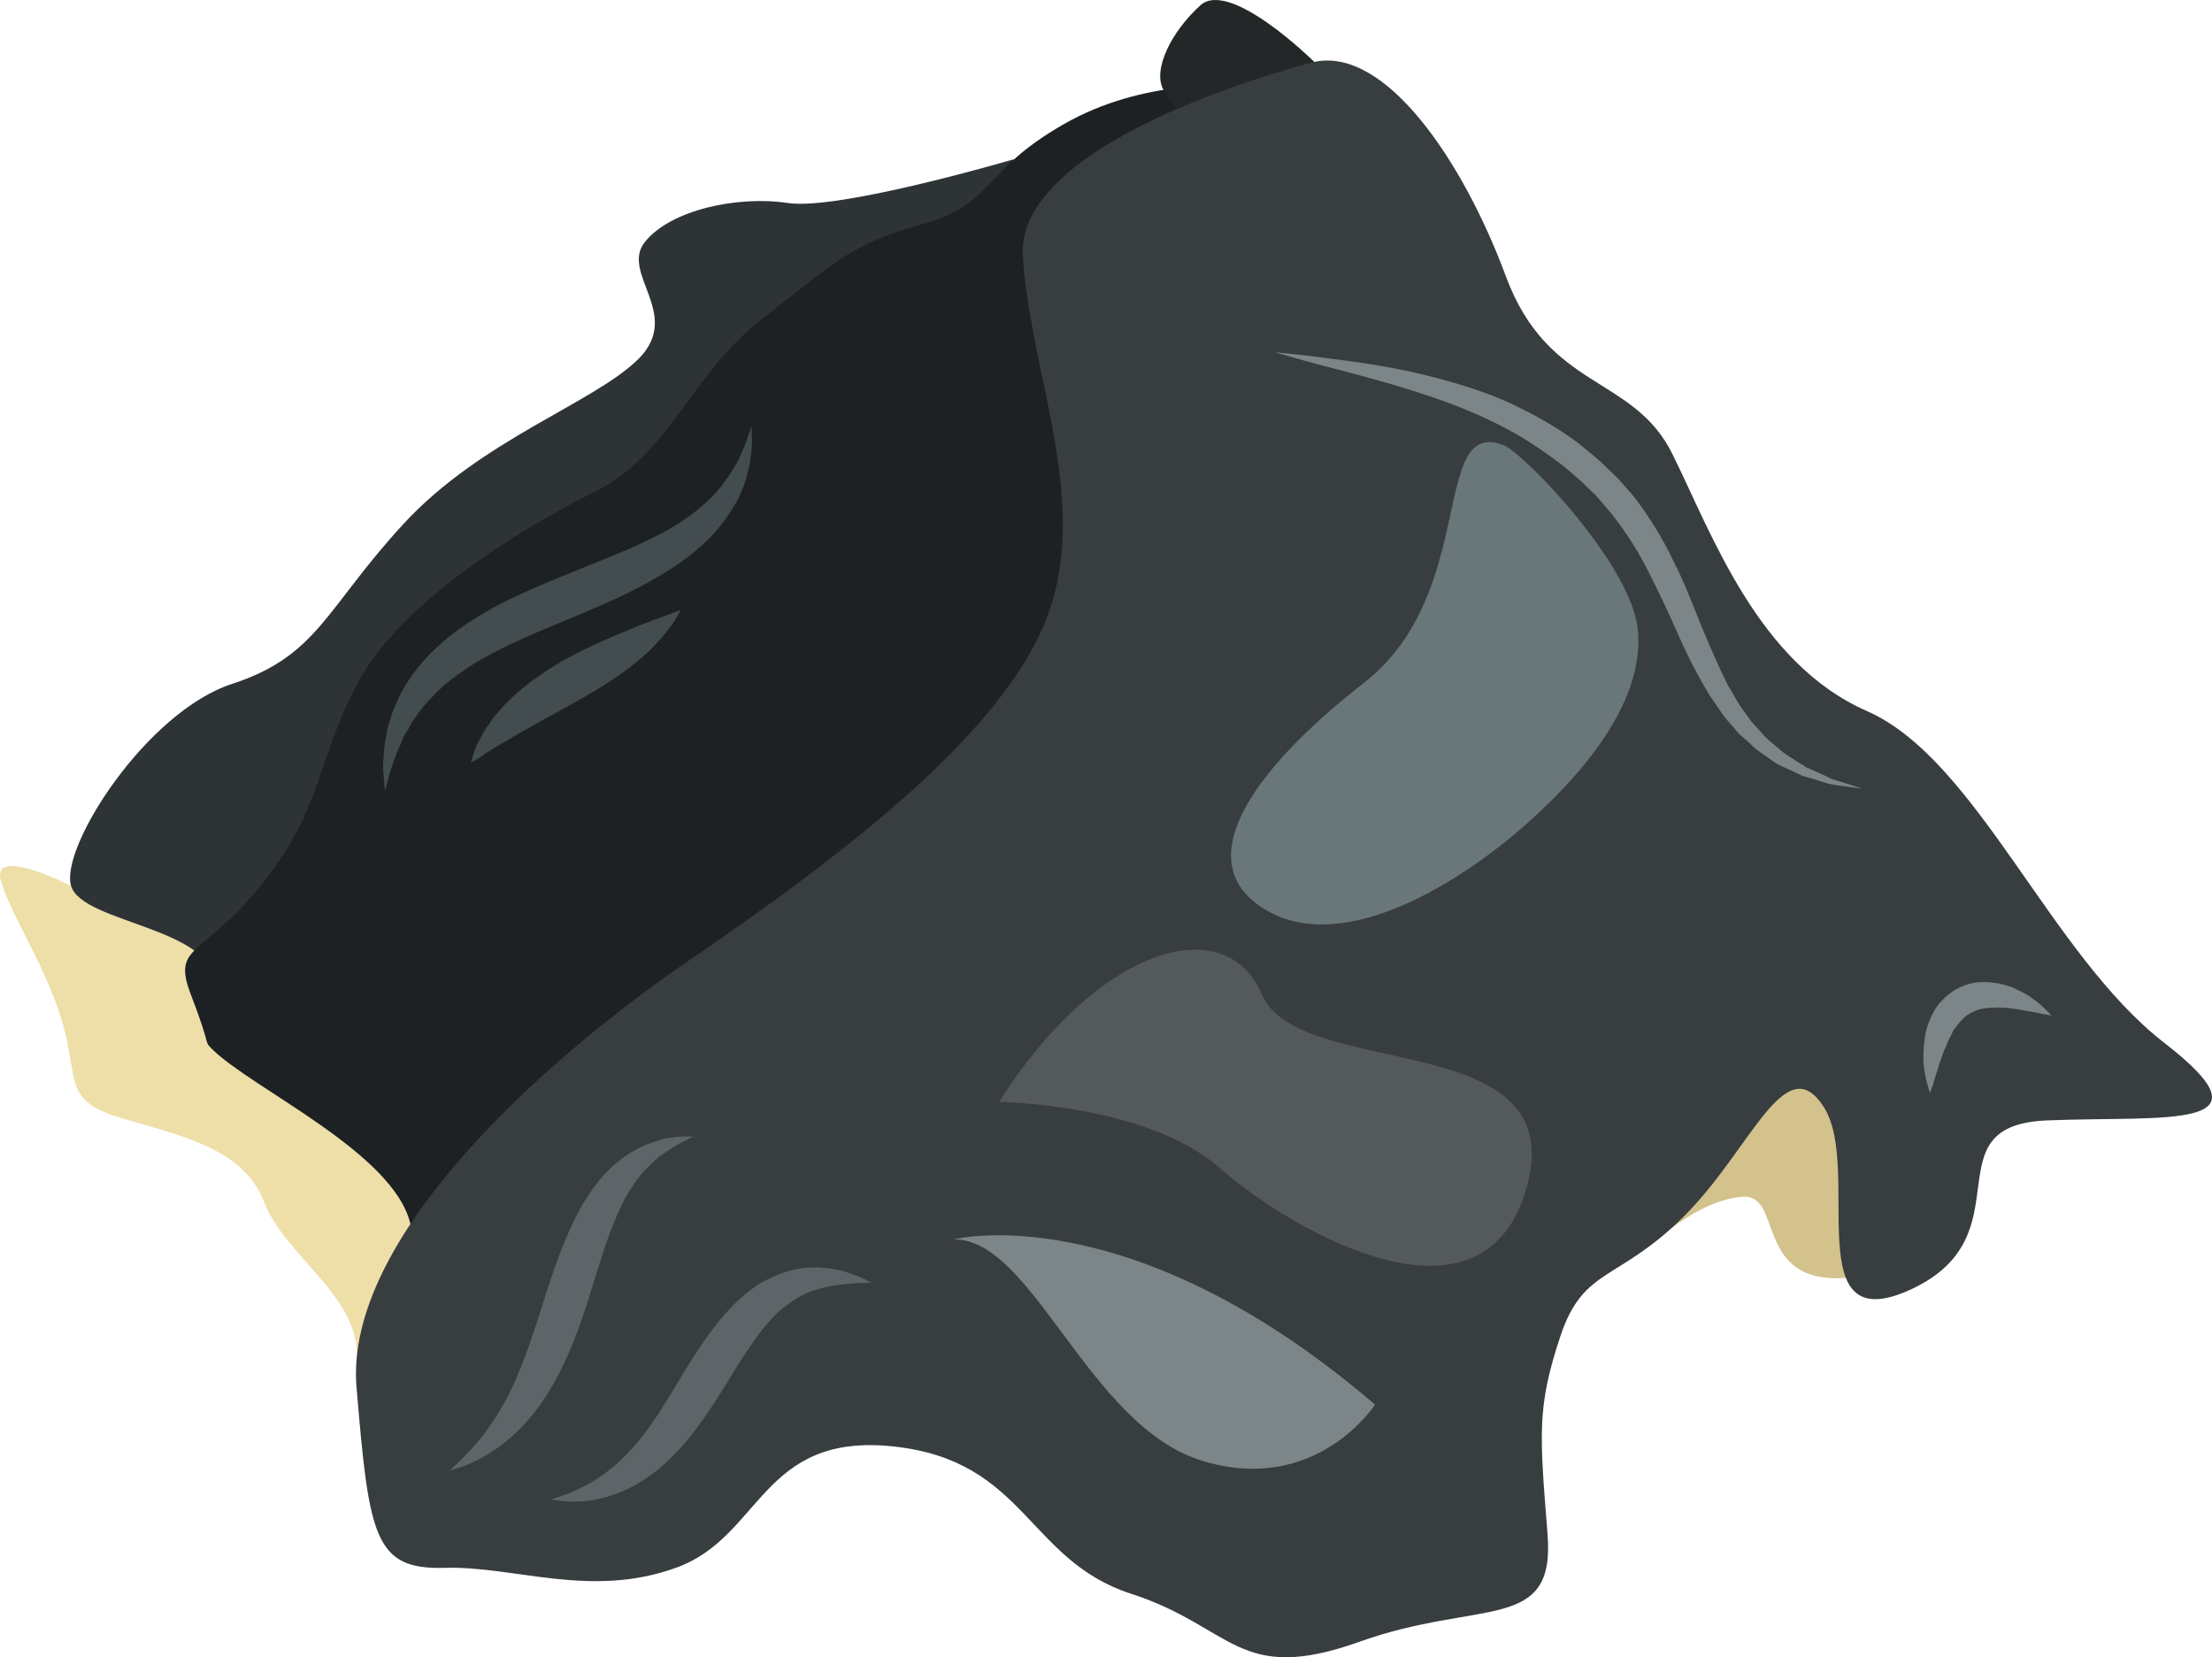 <?xml version="1.0" encoding="UTF-8" standalone="no"?>
<svg
   xmlns:dc="http://purl.org/dc/elements/1.1/"
   xmlns:cc="http://creativecommons.org/ns#"
   xmlns:rdf="http://www.w3.org/1999/02/22-rdf-syntax-ns#"
   xmlns:svg="http://www.w3.org/2000/svg"
   xmlns="http://www.w3.org/2000/svg"
   id="svg38"
   viewBox="0 0 5501.601 4122.479"
   style="clip-rule:evenodd;fill-rule:evenodd;image-rendering:optimizeQuality;shape-rendering:geometricPrecision;text-rendering:geometricPrecision"
   version="1.1"
   height="41.225mm"
   width="55.016mm"
   xml:space="preserve">
 <defs
   id="defs4">
  <style
   id="style2"
   type="text/css">
   <![CDATA[
    .fil2 {fill:#1D2123;fill-rule:nonzero}
    .fil3 {fill:#232728;fill-rule:nonzero}
    .fil1 {fill:#2E3335;fill-rule:nonzero}
    .fil5 {fill:#383D3F;fill-rule:nonzero}
    .fil9 {fill:#434C4F;fill-rule:nonzero}
    .fil6 {fill:#54595B;fill-rule:nonzero}
    .fil10 {fill:#5D6568;fill-rule:nonzero}
    .fil8 {fill:#69777A;fill-rule:nonzero}
    .fil7 {fill:#7C8689;fill-rule:nonzero}
    .fil4 {fill:#D3C28C;fill-rule:nonzero}
    .fil0 {fill:#EEDFA8;fill-rule:nonzero}
   ]]>
  </style>
 </defs>
 <g
   transform="translate(-7054.164,-12899.011)"
   id="Vrstva_x0020_1">
  <path
   style="fill:#eedfa8;fill-rule:nonzero"
   id="path7"
   d="m 7231,15103 c 0,0 -203,-105 -174,-10 30,95 116,217 155,359 38,142 1,187 150,230 148,44 298,75 349,207 50,131 226,227 231,375 4,147 154,8 154,8 l 148,-540 -365,-360 -348,-358 z"
   class="fil0" />
  <path
   style="fill:#2e3335;fill-rule:nonzero"
   id="path9"
   d="m 9576,13295 c 0,0 -434,128 -562,109 -128,-19 -293,18 -356,97 -62,78 95,180 -16,291 -111,110 -391,200 -585,411 -194,211 -212,327 -425,397 -214,69 -430,408 -401,503 30,95 367,102 358,253 l 772,-429 987,-862 z"
   class="fil1" />
  <path
   style="fill:#1d2123;fill-rule:nonzero"
   id="path11"
   d="m 10124,13114 c 0,0 -222,-23 -426,95 -204,117 -174,200 -351,248 -177,49 -215,94 -397,235 -182,142 -228,338 -420,432 -191,95 -480,277 -584,470 -104,192 -87,310 -237,500 -151,190 -230,151 -179,282 51,132 30,111 51,132 99,99 453,258 494,436 l 472,167 c 0,0 496,-346 617,-421 120,-75 902,-884 870,-968 -32,-83 56,-919 55,-954 -2,-36 35,-654 35,-654 z"
   class="fil2" />
  <path
   style="fill:#232728;fill-rule:nonzero"
   id="path13"
   d="m 10323,13053 c 0,0 -209,-207 -283,-141 -73,66 -120,161 -92,211 29,49 169,202 169,202 z"
   class="fil3" />
  <path
   style="fill:#d3c28c;fill-rule:nonzero"
   id="path15"
   d="m 11178,15982 c 0,0 103,-97 208,-106 106,-10 27,217 259,202 233,-15 136,-181 136,-181 l -102,-464 -342,-124 -215,365 z"
   class="fil4" />
  <path
   style="fill:#383d3f;fill-rule:nonzero"
   id="path17"
   d="m 10323,13053 c 0,0 -743,184 -725,483 19,299 175,623 54,914 -121,291 -522,590 -884,838 -363,248 -859,693 -827,1063 31,370 44,453 219,448 175,-5 362,77 575,0 214,-76 211,-337 541,-302 329,35 333,282 590,366 257,83 266,228 569,120 302,-108 489,-20 468,-270 -20,-250 -26,-315 32,-490 58,-174 143,-134 309,-300 166,-166 251,-421 347,-269 96,153 -68,586 219,451 286,-135 40,-408 337,-419 297,-12 574,27 290,-193 -284,-220 -466,-705 -739,-825 -272,-119 -386,-441 -484,-639 -97,-198 -309,-157 -415,-444 -106,-286 -299,-570 -476,-532 z"
   class="fil5" />
  <path
   style="fill:#54595b;fill-rule:nonzero"
   id="path19"
   d="m 9539,15640 c 0,0 367,5 547,163 179,158 664,438 767,43 104,-395 -567,-257 -660,-473 -92,-215 -412,-116 -654,267 z"
   class="fil6" />
  <path
   style="fill:#7c8689;fill-rule:nonzero"
   id="path21"
   d="m 9426,15982 c 0,0 437,-113 1048,411 0,0 -145,226 -429,140 -284,-86 -422,-554 -619,-551 z"
   class="fil7" />
  <path
   style="fill:#69777a;fill-rule:nonzero"
   id="path23"
   d="m 10793,14006 c 49,18 321,298 335,462 14,164 -112,332 -271,475 -159,143 -454,335 -652,221 -197,-114 -45,-343 241,-566 286,-222 165,-661 347,-592 z"
   class="fil8" />
  <path
   style="fill:#434c4f;fill-rule:nonzero"
   id="path25"
   d="m 8012,14866 c 0,0 -1,-5 -2,-16 0,-10 -3,-25 -3,-44 1,-19 1,-44 7,-71 1,-6 2,-14 3,-21 2,-7 4,-14 7,-22 2,-7 4,-15 7,-23 3,-8 7,-15 10,-23 27,-65 83,-130 152,-180 35,-25 73,-48 112,-68 39,-20 79,-37 119,-54 39,-16 79,-32 118,-48 38,-15 75,-30 110,-47 35,-16 67,-33 96,-52 28,-18 53,-39 74,-59 11,-11 20,-22 29,-33 7,-11 16,-21 22,-32 7,-10 12,-21 18,-30 4,-10 8,-20 12,-28 8,-17 11,-31 15,-41 4,-9 5,-15 5,-15 0,0 1,6 1,16 0,10 2,26 -1,45 -1,10 -2,21 -4,32 -2,12 -6,24 -9,38 -4,13 -10,27 -16,42 -7,14 -15,28 -25,43 -19,29 -44,59 -74,85 -30,26 -63,50 -100,71 -72,44 -153,77 -231,110 -40,16 -78,32 -115,49 -37,16 -72,35 -105,53 -32,20 -61,40 -87,62 -24,23 -47,46 -64,70 -4,7 -9,13 -13,18 -3,7 -7,13 -10,19 -4,6 -7,12 -11,17 -2,6 -5,12 -7,18 -11,23 -18,44 -24,61 -6,18 -9,33 -12,43 -2,10 -4,15 -4,15 z"
   class="fil9" />
  <path
   style="fill:#434c4f;fill-rule:nonzero"
   id="path27"
   d="m 8225,14796 c 0,0 3,-11 9,-28 3,-9 7,-20 14,-31 6,-12 14,-26 24,-39 9,-14 20,-27 33,-41 12,-14 27,-27 42,-40 15,-13 31,-26 49,-37 17,-13 34,-23 52,-34 72,-41 145,-70 201,-93 29,-11 53,-20 70,-26 17,-7 28,-10 28,-10 0,0 -5,10 -15,26 -5,8 -12,17 -20,27 -8,11 -18,22 -29,34 -44,47 -114,94 -183,133 -69,39 -137,75 -187,105 -13,8 -24,14 -35,21 -10,6 -20,12 -27,18 -16,10 -26,15 -26,15 z"
   class="fil9" />
  <path
   style="fill:#5d6568;fill-rule:nonzero"
   id="path29"
   d="m 8173,16557 c 0,0 13,-12 34,-33 10,-11 22,-23 35,-38 7,-8 13,-16 20,-25 6,-9 13,-18 19,-28 14,-19 26,-42 39,-66 12,-24 23,-50 34,-78 22,-56 41,-118 61,-181 21,-64 44,-129 75,-189 15,-30 34,-58 53,-82 21,-25 43,-46 66,-62 11,-8 23,-14 34,-20 11,-6 22,-10 33,-14 10,-3 20,-6 29,-9 9,-2 18,-3 25,-4 15,-3 28,-1 36,-2 8,0 12,0 12,0 0,0 -4,2 -11,6 -7,4 -18,8 -30,16 -13,7 -27,17 -43,28 -15,13 -30,27 -45,44 -15,18 -28,39 -41,61 -12,24 -23,49 -34,77 -21,55 -39,118 -59,182 -21,64 -45,130 -77,188 -31,59 -71,110 -112,145 -19,18 -40,32 -58,43 -18,12 -36,19 -50,26 -14,6 -25,8 -33,11 -7,3 -12,4 -12,4 z"
   class="fil10" />
  <path
   style="fill:#5d6568;fill-rule:nonzero"
   id="path31"
   d="m 8425,16629 c 0,0 16,-5 43,-15 13,-6 28,-12 45,-21 8,-4 17,-9 25,-15 9,-6 18,-11 27,-19 18,-13 36,-30 53,-48 17,-19 35,-39 51,-62 33,-46 64,-100 98,-156 35,-55 73,-112 123,-159 24,-22 51,-43 81,-56 28,-14 58,-22 85,-25 14,-1 27,-2 39,-1 12,1 23,2 34,4 21,3 38,10 52,15 14,4 24,10 31,14 7,3 11,5 11,5 0,0 -17,0 -45,1 -14,2 -31,2 -50,6 -9,1 -19,3 -28,6 -5,1 -10,2 -15,4 -5,1 -10,3 -15,5 -21,8 -40,19 -59,34 -20,13 -37,32 -55,53 -17,20 -33,45 -50,70 -17,25 -33,52 -50,80 -34,54 -71,111 -116,159 -44,48 -96,85 -146,104 -12,5 -24,9 -36,12 -12,3 -23,6 -33,7 -21,4 -40,3 -54,3 -15,0 -26,-2 -34,-3 -8,-1 -12,-2 -12,-2 z"
   class="fil10" />
  <path
   style="fill:#7c8689;fill-rule:nonzero"
   id="path33"
   d="m 10225,13775 c 0,0 30,3 83,9 52,7 128,15 218,32 45,9 93,20 144,35 51,15 104,33 157,59 52,25 106,56 155,93 24,20 49,39 71,62 l 17,16 4,4 1,1 2,2 2,2 8,9 30,34 c 39,51 73,106 99,161 28,55 49,111 70,163 22,52 43,102 66,147 13,21 24,43 38,62 7,9 14,19 20,28 8,8 15,17 23,25 13,17 30,29 45,42 15,14 32,23 47,33 7,4 15,9 22,14 7,3 15,6 22,10 14,6 28,12 39,18 51,16 79,25 79,25 0,0 -7,-1 -21,-3 -14,-2 -35,-4 -62,-9 -13,-4 -27,-8 -42,-13 -8,-2 -16,-4 -25,-7 -8,-4 -16,-8 -25,-12 -17,-8 -36,-15 -53,-28 -18,-13 -38,-25 -54,-42 -9,-8 -18,-16 -27,-24 -8,-10 -16,-19 -25,-29 -17,-19 -30,-42 -46,-64 -28,-46 -54,-96 -77,-148 -23,-53 -48,-106 -74,-157 -26,-53 -57,-101 -92,-146 l -29,-34 -8,-9 -2,-2 v -1 c 2,3 0,1 1,1 l -1,-1 -4,-4 -16,-15 c -20,-21 -43,-39 -64,-57 -46,-35 -93,-67 -141,-92 -49,-26 -98,-47 -146,-65 -48,-17 -94,-32 -138,-45 -86,-25 -160,-43 -211,-57 -51,-14 -80,-23 -80,-23 z"
   class="fil7" />
  <path
   style="fill:#7c8689;fill-rule:nonzero"
   id="path35"
   d="m 11854,15618 c 0,0 -2,-8 -6,-21 -4,-13 -8,-33 -10,-57 0,-12 0,-26 1,-40 2,-14 3,-29 8,-45 4,-15 12,-31 21,-47 5,-8 11,-15 18,-22 6,-7 14,-13 22,-19 16,-11 35,-19 53,-23 19,-3 37,-3 53,0 17,1 31,7 45,11 13,6 25,12 36,18 20,13 36,26 46,36 10,10 15,16 15,16 0,0 -8,-1 -22,-4 -13,-3 -32,-6 -54,-10 -10,-2 -22,-3 -34,-5 -12,0 -24,-2 -36,0 -12,-1 -23,2 -34,4 -10,4 -20,8 -29,14 -8,6 -16,14 -23,23 -4,5 -7,10 -11,14 -3,6 -5,11 -8,17 -6,10 -10,23 -15,33 -5,12 -8,23 -12,33 -6,21 -13,40 -16,53 -5,14 -8,21 -8,21 z"
   class="fil7" />
 </g>
</svg>